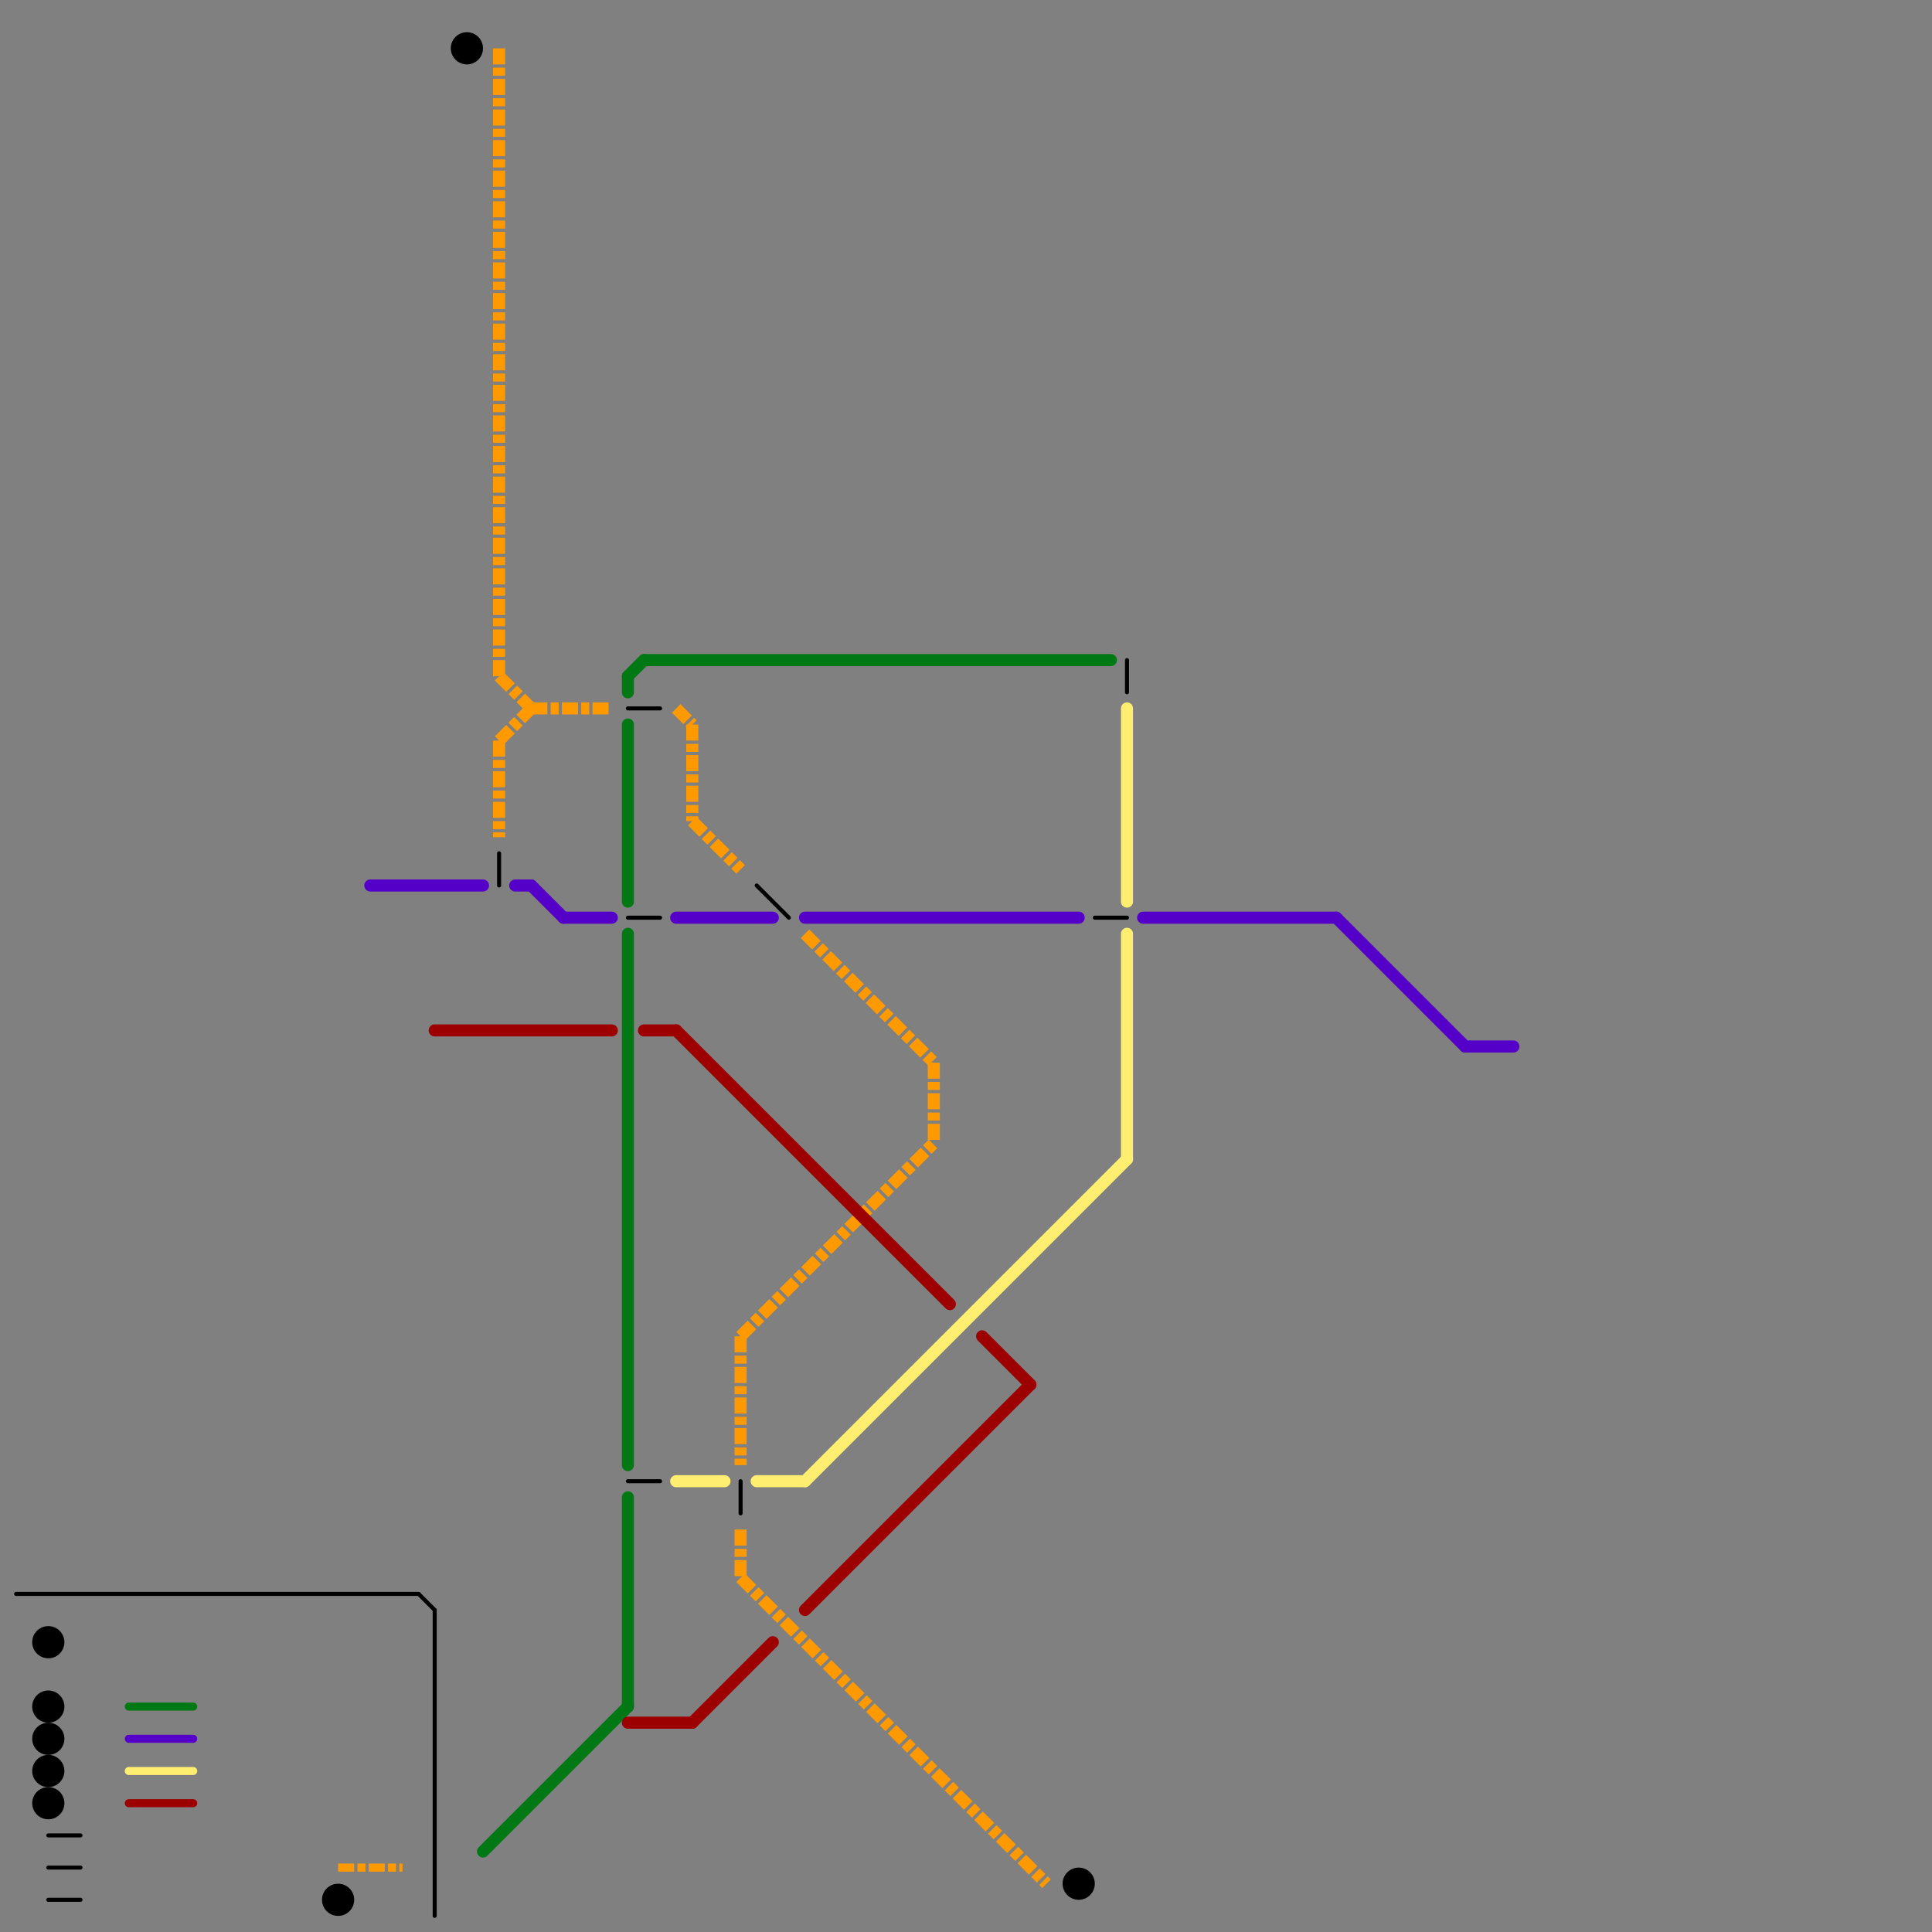 
<svg version="1.1" xmlns="http://www.w3.org/2000/svg" viewBox="0 0 120 120">
<rect x="0" y="0" width="120" height="120" fill="#808080" stroke="none"/>
<style>text { font: 1px Helvetica; font-weight: 600; white-space: pre; dominant-baseline: central; } line { stroke-width: 0.75; fill: none; stroke-linecap: round; stroke-linejoin: round; } .c0 { stroke: #007814 } .c1 { stroke: #5400c9 } .c2 { stroke: #ffee70 } .c3 { stroke: #000000 } .c4 { stroke: #ff9900 } .c5 { stroke: #9c0000 } .w2 { stroke-width: .75; }.w4 { stroke-width: .25; }.w3 { stroke-width: .5; }.l7 { stroke-dasharray: 1 .2 .5 .2; stroke-linecap: butt; }</style><defs><g id="ct-xf"><circle r="0.5" fill="#fff" stroke="#000" stroke-width="0.2"/></g><g id="ct"><circle r="0.5" fill="#fff" stroke="#000" stroke-width="0.1"/></g><g id="clg-xf-000000"><circle r="1.2" fill="#000000"/><circle r="0.9" fill="#fff"/><circle r="0.6" fill="#000000"/><circle r="0.3" fill="#fff"/></g><g id="cmd-000000"><circle r="0.5" fill="#000000"/><circle r="0.25" fill="#fff"/></g><g id="cmd-5400c9"><circle r="0.5" fill="#5400c9"/><circle r="0.25" fill="#fff"/></g><g id="cmd-9c0000"><circle r="0.5" fill="#9c0000"/><circle r="0.25" fill="#fff"/></g><g id="cmd-007814"><circle r="0.5" fill="#007814"/><circle r="0.25" fill="#fff"/></g><g id="cmd-ff9900"><circle r="0.5" fill="#ff9900"/><circle r="0.25" fill="#fff"/></g><g id="cmd-ffee70"><circle r="0.5" fill="#ffee70"/><circle r="0.25" fill="#fff"/></g></defs><line class="c0 " x1="39" y1="42" x2="39" y2="43"/><line class="c0 " x1="39" y1="93" x2="39" y2="106"/><line class="c0 " x1="40" y1="41" x2="69" y2="41"/><line class="c0 " x1="39" y1="45" x2="39" y2="56"/><line class="c0 " x1="39" y1="58" x2="39" y2="91"/><line class="c0 " x1="30" y1="115" x2="39" y2="106"/><line class="c0 " x1="39" y1="42" x2="40" y2="41"/><line class="c0 w3" x1="8" y1="106" x2="12" y2="106"/><line class="c1 " x1="42" y1="57" x2="48" y2="57"/><line class="c1 " x1="23" y1="55" x2="30" y2="55"/><line class="c1 " x1="35" y1="57" x2="38" y2="57"/><line class="c1 " x1="33" y1="55" x2="35" y2="57"/><line class="c1 " x1="91" y1="65" x2="94" y2="65"/><line class="c1 " x1="83" y1="57" x2="91" y2="65"/><line class="c1 " x1="32" y1="55" x2="33" y2="55"/><line class="c1 " x1="71" y1="57" x2="83" y2="57"/><line class="c1 " x1="50" y1="57" x2="67" y2="57"/><line class="c1 w3" x1="8" y1="108" x2="12" y2="108"/><line class="c2 " x1="70" y1="58" x2="70" y2="72"/><line class="c2 " x1="42" y1="92" x2="45" y2="92"/><line class="c2 " x1="50" y1="92" x2="70" y2="72"/><line class="c2 " x1="70" y1="44" x2="70" y2="56"/><line class="c2 " x1="47" y1="92" x2="50" y2="92"/><line class="c2 w3" x1="8" y1="110" x2="12" y2="110"/><line class="c3 w4" x1="3" y1="118" x2="5" y2="118"/><line class="c3 w4" x1="26" y1="99" x2="27" y2="100"/><line class="c3 w4" x1="1" y1="99" x2="26" y2="99"/><line class="c3 w4" x1="39" y1="57" x2="41" y2="57"/><line class="c3 w4" x1="31" y1="53" x2="31" y2="55"/><line class="c3 w4" x1="39" y1="44" x2="41" y2="44"/><line class="c3 w4" x1="39" y1="92" x2="41" y2="92"/><line class="c3 w4" x1="27" y1="100" x2="27" y2="119"/><line class="c3 w4" x1="47" y1="55" x2="49" y2="57"/><line class="c3 w4" x1="70" y1="41" x2="70" y2="43"/><line class="c3 w4" x1="68" y1="57" x2="70" y2="57"/><line class="c3 w4" x1="46" y1="92" x2="46" y2="94"/><line class="c3 w4" x1="3" y1="116" x2="5" y2="116"/><line class="c3 w4" x1="3" y1="114" x2="5" y2="114"/><circle cx="29" cy="3" r="1" fill="#000000" /><circle cx="67" cy="117" r="1" fill="#000000" /><circle cx="3" cy="102" r="1" fill="#000000" /><circle cx="3" cy="108" r="1" fill="#000000" /><circle cx="3" cy="110" r="1" fill="#000000" /><circle cx="3" cy="106" r="1" fill="#000000" /><circle cx="21" cy="118" r="1" fill="#000000" /><circle cx="3" cy="112" r="1" fill="#000000" /><line class="c4 w3 l7" x1="21" y1="116" x2="25" y2="116"/><line class="c4 l7" x1="31" y1="46" x2="33" y2="44"/><line class="c4 l7" x1="31" y1="46" x2="31" y2="52"/><line class="c4 l7" x1="46" y1="98" x2="65" y2="117"/><line class="c4 l7" x1="33" y1="44" x2="38" y2="44"/><line class="c4 l7" x1="50" y1="58" x2="58" y2="66"/><line class="c4 l7" x1="42" y1="44" x2="43" y2="45"/><line class="c4 l7" x1="58" y1="66" x2="58" y2="71"/><line class="c4 l7" x1="46" y1="83" x2="58" y2="71"/><line class="c4 l7" x1="31" y1="42" x2="33" y2="44"/><line class="c4 l7" x1="43" y1="51" x2="46" y2="54"/><line class="c4 l7" x1="46" y1="95" x2="46" y2="98"/><line class="c4 l7" x1="46" y1="83" x2="46" y2="91"/><line class="c4 l7" x1="43" y1="45" x2="43" y2="51"/><line class="c4 l7" x1="31" y1="3" x2="31" y2="42"/><line class="c5 " x1="43" y1="107" x2="48" y2="102"/><line class="c5 " x1="27" y1="64" x2="38" y2="64"/><line class="c5 " x1="50" y1="100" x2="64" y2="86"/><line class="c5 " x1="40" y1="64" x2="42" y2="64"/><line class="c5 " x1="42" y1="64" x2="59" y2="81"/><line class="c5 " x1="61" y1="83" x2="64" y2="86"/><line class="c5 " x1="39" y1="107" x2="43" y2="107"/><line class="c5 w3" x1="8" y1="112" x2="12" y2="112"/>
</svg>
